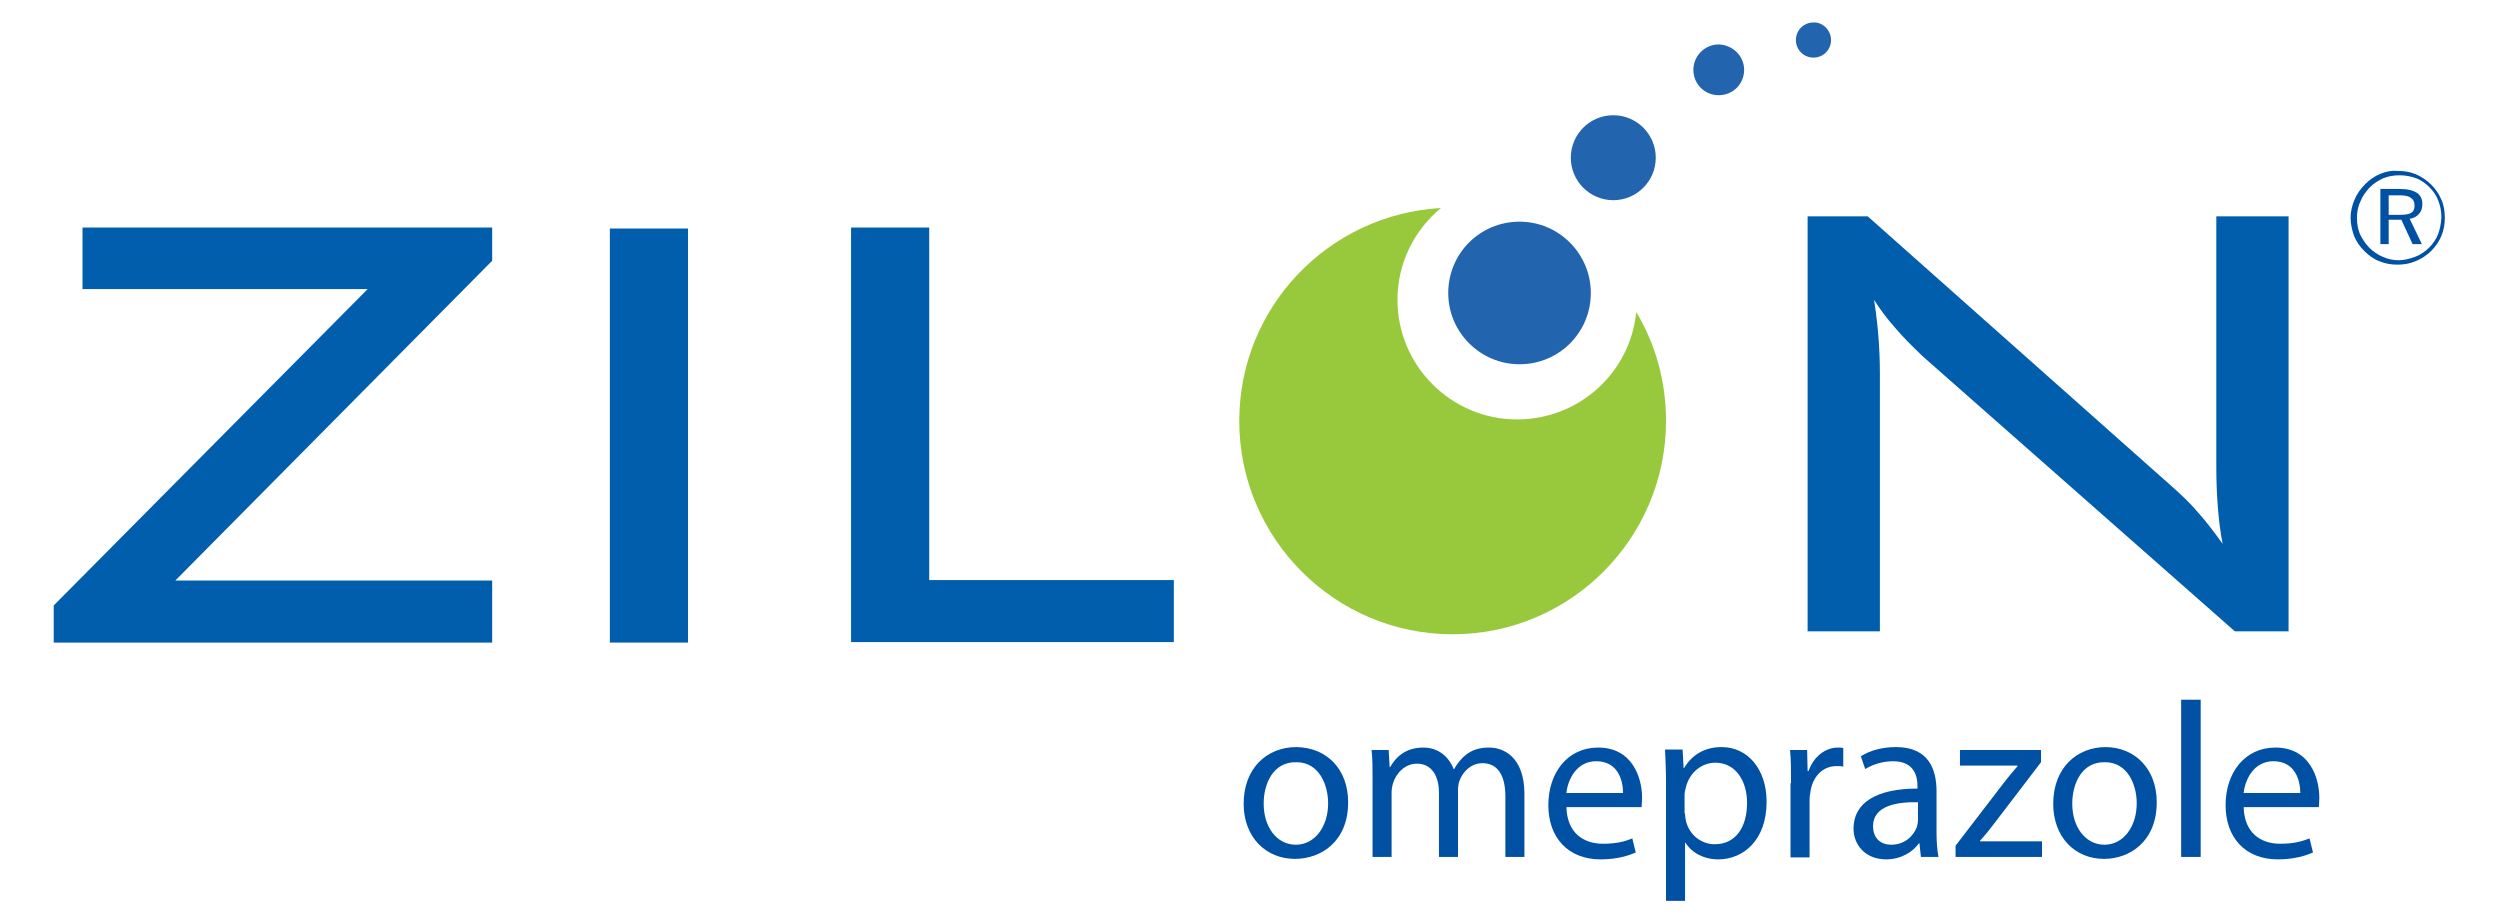 <?xml version="1.0" encoding="UTF-8"?> <!-- Generator: Adobe Illustrator 27.0.0, SVG Export Plug-In . SVG Version: 6.00 Build 0) --> <svg xmlns="http://www.w3.org/2000/svg" xmlns:xlink="http://www.w3.org/1999/xlink" version="1.1" id="Layer_1" x="0px" y="0px" viewBox="0 0 512 189" style="enable-background:new 0 0 512 189;" xml:space="preserve"> <style type="text/css"> .st0{fill:#005EAC;} .st1{fill:#98C93C;} .st2{fill:#2364AE;} .st3{fill:#0051A3;} </style> <g> <g> <g> <path class="st0" d="M11,131.6V124l64.3-64.8H16.9V46.6h83.9v6.8l-64.9,65.5h64.9v12.7H11z"></path> <path class="st0" d="M140.9,131.6h-16V46.8h16V131.6z"></path> <path class="st0" d="M174.3,131.6v-85h16v72.2h50.1v12.7H174.3z"></path> <path class="st0" d="M383.8,61.4c0.4,2.5,0.7,5,0.9,7.5c0.2,2.5,0.3,5.1,0.3,7.6v52.8h-14.8v-85h12.3l62.5,55.5 c1.8,1.6,3.6,3.3,5.2,5.2c1.7,1.9,3.3,4,5,6.4c-0.5-2.5-0.8-5.1-1-7.7c-0.2-2.6-0.3-5.3-0.3-8.1V44.3h14.8v85h-11L393.8,73 c-2.2-2.1-4.1-4-5.7-5.9C386.4,65.2,385,63.3,383.8,61.4z"></path> <g> <path class="st1" d="M335.1,63.9c-1.2,12.4-11.7,22-24.4,22c-13.5,0-24.5-11-24.5-24.5c0-7.6,3.5-14.3,8.9-18.8 c-23,1.3-41.3,20.3-41.3,43.6c0,24.1,19.6,43.7,43.7,43.7c24.1,0,43.7-19.6,43.7-43.7C341.2,78,339,70.4,335.1,63.9z"></path> <path class="st1" d="M310.7,85.9"></path> </g> <path class="st2" d="M325.8,60c0,8.1-6.5,14.6-14.6,14.6c-8,0-14.6-6.5-14.6-14.6c0-8.1,6.5-14.6,14.6-14.6 C319.3,45.4,325.8,52,325.8,60z"></path> <path class="st2" d="M339.1,32.3c0,4.8-3.9,8.7-8.7,8.7c-4.8,0-8.7-3.9-8.7-8.7c0-4.8,3.9-8.7,8.7-8.7 C335.2,23.6,339.1,27.5,339.1,32.3z"></path> <path class="st2" d="M357.2,14.3c0,2.9-2.3,5.2-5.2,5.2c-2.9,0-5.2-2.3-5.2-5.2c0-2.8,2.3-5.2,5.2-5.2 C354.9,9.2,357.2,11.5,357.2,14.3z"></path> <path class="st2" d="M375,8.2c0,2-1.6,3.6-3.6,3.6c-2,0-3.6-1.6-3.6-3.6c0-2,1.6-3.6,3.6-3.6C373.3,4.5,375,6.2,375,8.2z"></path> <path class="st3" d="M493.7,40.5c0.5,0.3,0.8,0.8,0.8,1.6c0,0.7-0.2,1.2-0.7,1.5c-0.5,0.3-1.3,0.4-2.5,0.4h-2.1v-4h2.1 C492.4,40,493.2,40.1,493.7,40.5z M487.5,38.8v11.2h1.7v-5h2.6l2.3,5h1.9l-2.5-5.2c0.8-0.1,1.4-0.4,1.9-1c0.5-0.5,0.7-1.2,0.7-2 c0-1.1-0.4-1.8-1.1-2.3c-0.8-0.5-1.9-0.8-3.5-0.8H487.5z M499.3,48c-0.4,1-1,1.9-1.8,2.7c-0.8,0.8-1.8,1.5-2.9,1.9 c-1.1,0.4-2.2,0.7-3.3,0.7c-1.1,0-2.2-0.2-3.3-0.7c-1-0.4-2-1.1-2.8-1.9c-0.8-0.8-1.4-1.8-1.9-2.8c-0.4-1-0.6-2.1-0.6-3.3 c0-1.1,0.2-2.3,0.7-3.3c0.4-1.1,1.1-2,1.9-2.9c0.8-0.8,1.7-1.4,2.8-1.9c1-0.4,2.1-0.6,3.3-0.6c1.2,0,2.3,0.2,3.4,0.6 c1.1,0.4,2,1.1,2.8,1.9c0.8,0.8,1.4,1.7,1.8,2.8c0.4,1,0.6,2.2,0.6,3.4C499.9,45.9,499.7,47,499.3,48z M487.5,35.6 c-1.2,0.5-2.2,1.2-3.1,2.1c-0.9,0.9-1.7,2-2.2,3.2c-0.5,1.2-0.8,2.4-0.8,3.7c0,1.3,0.3,2.5,0.7,3.7c0.5,1.2,1.2,2.2,2.1,3.1 c0.9,0.9,2,1.7,3.1,2.1c1.2,0.5,2.4,0.7,3.7,0.7c1.3,0,2.5-0.2,3.7-0.7c1.2-0.5,2.3-1.2,3.2-2.1c0.9-0.9,1.6-1.9,2.1-3.1 c0.5-1.2,0.7-2.4,0.7-3.7c0-1.3-0.2-2.6-0.7-3.7c-0.5-1.2-1.2-2.2-2.1-3.1c-0.9-0.9-2-1.6-3.1-2.1c-1.2-0.5-2.4-0.7-3.8-0.7 C489.9,34.9,488.7,35.1,487.5,35.6z"></path> <g> <path class="st3" d="M276.1,164.3c0,8.1-5.6,11.6-10.9,11.6c-5.9,0-10.5-4.4-10.5-11.3c0-7.3,4.8-11.6,10.8-11.6 C271.8,153.1,276.1,157.6,276.1,164.3z M258.8,164.6c0,4.8,2.7,8.4,6.6,8.4c3.8,0,6.6-3.6,6.6-8.5c0-3.7-1.8-8.4-6.5-8.4 C260.8,156,258.8,160.4,258.8,164.6z"></path> <path class="st3" d="M281.1,159.5c0-2.3,0-4.1-0.2-5.9h3.5l0.2,3.5h0.1c1.2-2.1,3.2-4,6.8-4c3,0,5.2,1.8,6.2,4.4h0.1 c0.7-1.2,1.5-2.2,2.4-2.9c1.3-1,2.7-1.5,4.8-1.5c2.9,0,7.2,1.9,7.2,9.5v12.9h-3.9v-12.4c0-4.2-1.5-6.8-4.7-6.8 c-2.3,0-4,1.7-4.7,3.6c-0.2,0.5-0.3,1.3-0.3,2v13.6h-3.9v-13.1c0-3.5-1.5-6-4.5-6c-2.5,0-4.3,2-4.9,4c-0.2,0.6-0.3,1.3-0.3,1.9 v13.2h-3.9V159.5z"></path> <path class="st3" d="M320.8,165.2c0.1,5.4,3.5,7.6,7.5,7.6c2.8,0,4.6-0.5,6-1.1l0.7,2.9c-1.4,0.6-3.8,1.4-7.2,1.4 c-6.7,0-10.7-4.5-10.7-11.1c0-6.6,3.9-11.8,10.2-11.8c7.1,0,9,6.3,9,10.3c0,0.8-0.1,1.5-0.1,1.9H320.8z M332.4,162.4 c0-2.5-1-6.5-5.5-6.5c-4,0-5.8,3.7-6.1,6.5H332.4z"></path> <path class="st3" d="M341.2,160.7c0-2.8-0.1-5.1-0.2-7.2h3.6l0.2,3.8h0.1c1.6-2.7,4.2-4.3,7.7-4.3c5.3,0,9.2,4.5,9.2,11.2 c0,7.9-4.8,11.8-9.9,11.8c-2.9,0-5.4-1.3-6.7-3.4h-0.1v11.9h-3.9V160.7z M345.1,166.6c0,0.6,0.1,1.1,0.2,1.6 c0.7,2.8,3.1,4.7,5.9,4.7c4.2,0,6.6-3.4,6.6-8.5c0-4.4-2.3-8.2-6.5-8.2c-2.7,0-5.2,1.9-6,4.9c-0.1,0.5-0.3,1.1-0.3,1.6V166.6z"></path> <path class="st3" d="M366.8,160.4c0-2.6,0-4.8-0.2-6.8h3.5l0.1,4.3h0.2c1-2.9,3.4-4.8,6-4.8c0.4,0,0.8,0,1.1,0.1v3.8 c-0.4-0.1-0.8-0.1-1.4-0.1c-2.8,0-4.8,2.1-5.3,5.1c-0.1,0.5-0.2,1.2-0.2,1.9v11.7h-3.9V160.4z"></path> <path class="st3" d="M396.6,170.2c0,1.9,0.1,3.8,0.4,5.3h-3.6l-0.3-2.8h-0.1c-1.2,1.7-3.6,3.3-6.7,3.3c-4.4,0-6.7-3.1-6.7-6.3 c0-5.3,4.7-8.2,13.1-8.2v-0.5c0-1.8-0.5-5.1-5-5.1c-2,0-4.1,0.6-5.7,1.6l-0.9-2.6c1.8-1.2,4.4-1.9,7.2-1.9c6.7,0,8.3,4.6,8.3,9 V170.2z M392.8,164.3c-4.3-0.1-9.2,0.7-9.2,4.9c0,2.6,1.7,3.8,3.7,3.8c2.8,0,4.6-1.8,5.3-3.7c0.1-0.4,0.2-0.9,0.2-1.3V164.3z"></path> <path class="st3" d="M400.5,173.2l9.9-12.9c0.9-1.2,1.8-2.2,2.8-3.4v-0.1h-11.8v-3.2H418l0,2.5l-9.7,12.7 c-0.9,1.2-1.8,2.3-2.8,3.4v0.1h12.7v3.2h-17.7V173.2z"></path> <path class="st3" d="M441.7,164.3c0,8.1-5.6,11.6-10.8,11.6c-5.9,0-10.4-4.4-10.4-11.3c0-7.3,4.8-11.6,10.8-11.6 C437.4,153.1,441.7,157.6,441.7,164.3z M424.4,164.6c0,4.8,2.7,8.4,6.6,8.4c3.8,0,6.6-3.6,6.6-8.5c0-3.7-1.8-8.4-6.5-8.4 C426.4,156,424.4,160.4,424.4,164.6z"></path> <path class="st3" d="M446.7,143.3h4v32.2h-4V143.3z"></path> <path class="st3" d="M459.5,165.2c0.1,5.4,3.5,7.6,7.5,7.6c2.8,0,4.5-0.5,6-1.1l0.7,2.9c-1.4,0.6-3.8,1.4-7.2,1.4 c-6.7,0-10.7-4.5-10.7-11.1c0-6.6,3.9-11.8,10.2-11.8c7.1,0,9,6.3,9,10.3c0,0.8-0.1,1.5-0.1,1.9H459.5z M471.1,162.4 c0-2.5-1-6.5-5.5-6.5c-4,0-5.8,3.7-6.1,6.5H471.1z"></path> </g> </g> </g> </g> </svg> 